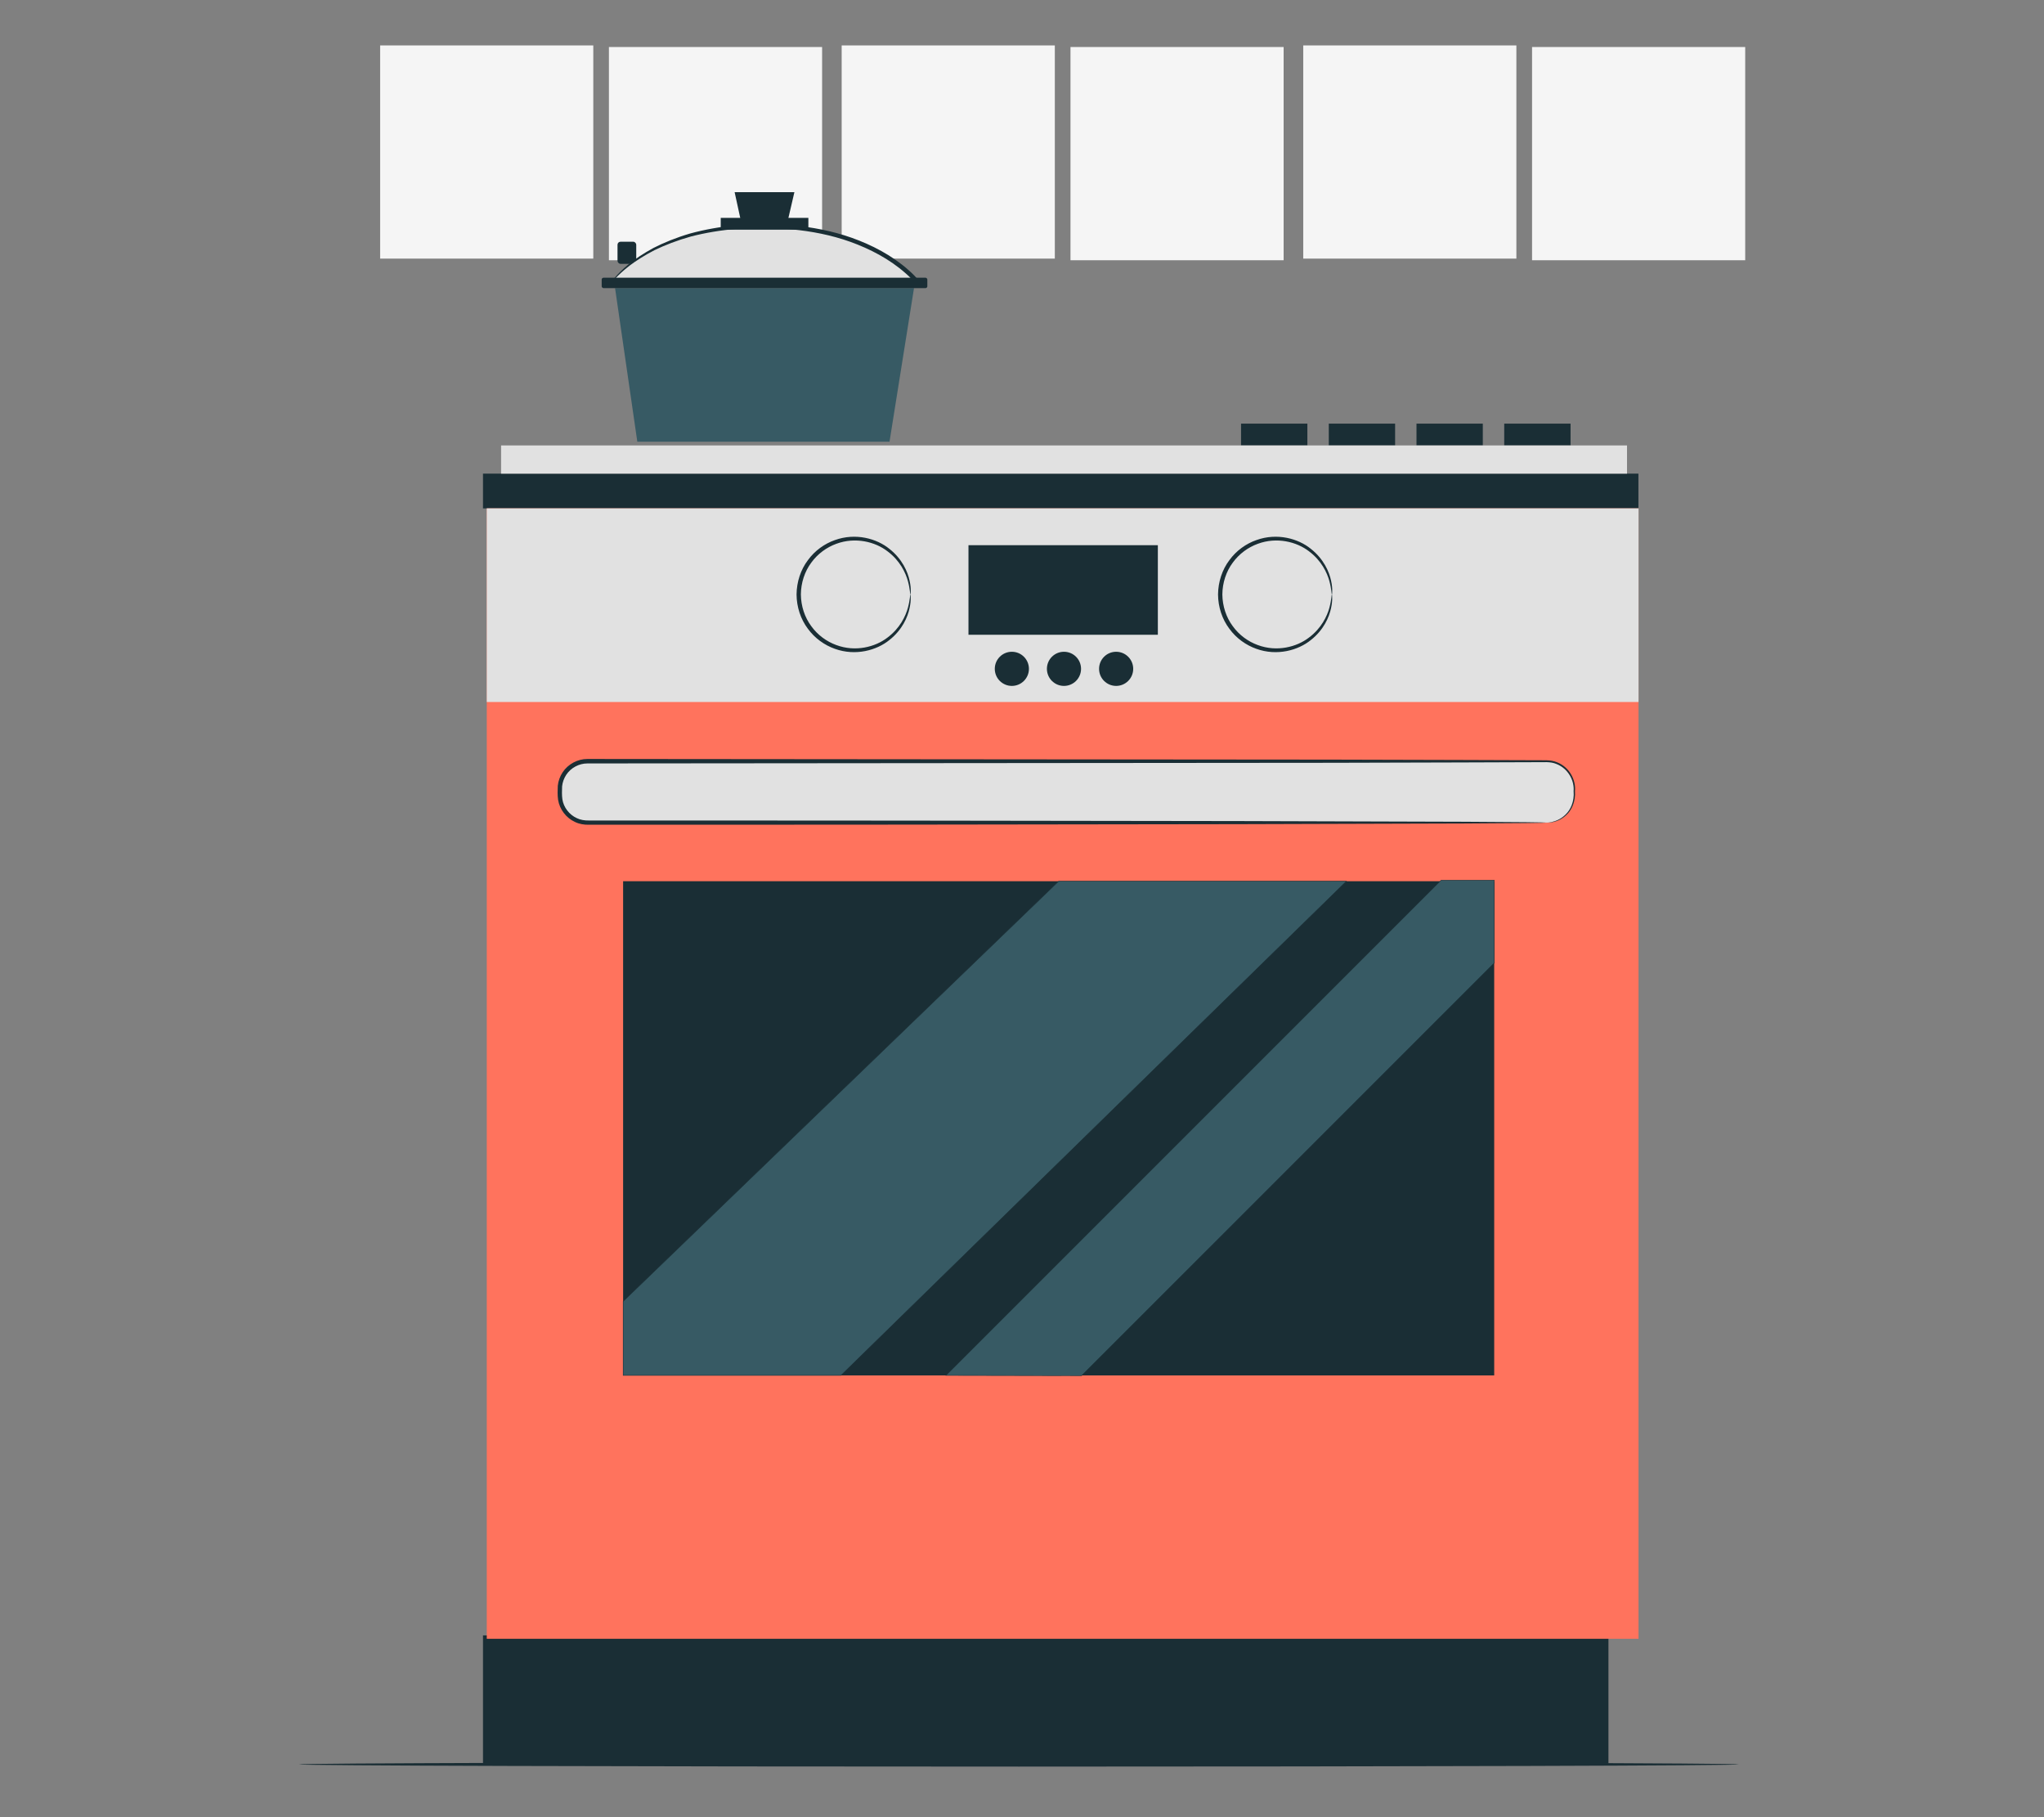 <?xml version="1.0" encoding="UTF-8"?>
<svg id="Layer_2" data-name="Layer 2" xmlns="http://www.w3.org/2000/svg" viewBox="0 0 540 480">
  <rect x="0" y="0" width="540" height="480" fill="#808080" stroke="none"/>
  <defs>
    <style>
      .cls-1 {
        fill: #ff735d;
      }

      .cls-1, .cls-2, .cls-3, .cls-4, .cls-5, .cls-6 {
        stroke-width: 0px;
      }

      .cls-2 {
        fill: #375a64;
      }

      .cls-3 {
        fill: #e1e1e1;
      }

      .cls-4 {
        fill: #f5f5f5;
      }

      .cls-5 {
        fill: none;
      }

      .cls-6 {
        fill: #1a2e35;
      }
    </style>
  </defs>
  <g id="Layer_2-2" data-name="Layer 2">
    <g>
      <g>
        <g>
          <rect class="cls-4" x="100.43" y="12" width="56.31" height="56.31"/>
          <rect class="cls-4" x="160.87" y="12.42" width="56.32" height="56.32"/>
          <rect class="cls-4" x="222.36" y="12" width="56.31" height="56.31"/>
          <rect class="cls-4" x="282.81" y="12.42" width="56.31" height="56.32"/>
          <rect class="cls-4" x="344.3" y="12" width="56.31" height="56.31"/>
          <rect class="cls-4" x="404.75" y="12.42" width="56.31" height="56.32"/>
        </g>
        <g>
          <rect class="cls-6" x="127.6" y="431.98" width="297.33" height="34.08"/>
          <rect class="cls-6" x="127.6" y="125.11" width="305.25" height="9.18"/>
          <rect class="cls-6" x="163.14" y="63.85" width="4.95" height="5.84" rx=".79" ry=".79"/>
        </g>
        <path class="cls-6" d="M459.39,466.06c0,.32-85.17.58-190.22.58s-190.24-.26-190.24-.58,85.16-.58,190.24-.58,190.22.26,190.22.58Z"/>
        <g>
          <rect class="cls-1" x="128.6" y="134.29" width="304.28" height="298.59"/>
          <rect class="cls-3" x="128.6" y="134.29" width="304.28" height="51.14"/>
          <path class="cls-6" d="M240.53,157.02c-.13,0-.07-1.32-.68-3.55-.6-2.19-2.09-5.4-5.4-7.86-3.19-2.47-8.45-3.85-13.53-1.96-2.5.91-4.89,2.62-6.59,4.97-1.74,2.33-2.72,5.31-2.75,8.39.03,3.08,1.01,6.06,2.75,8.39,1.7,2.36,4.08,4.07,6.59,4.98,5.08,1.9,10.34.51,13.53-1.96,3.3-2.46,4.8-5.67,5.4-7.86.61-2.23.55-3.56.68-3.55.04,0,.06.32.07.95.02.62-.06,1.55-.31,2.71-.48,2.29-1.91,5.71-5.34,8.4-3.31,2.69-8.9,4.29-14.39,2.31-2.7-.95-5.29-2.77-7.13-5.3-1.89-2.5-2.97-5.73-2.99-9.06.03-3.32,1.1-6.56,3-9.06,1.84-2.54,4.43-4.36,7.13-5.3,5.49-1.98,11.08-.39,14.39,2.31,3.42,2.69,4.86,6.11,5.34,8.4.26,1.16.33,2.09.31,2.71,0,.62-.03.95-.07.95Z"/>
          <path class="cls-6" d="M351.88,157.02c-.13,0-.07-1.32-.68-3.55-.6-2.19-2.09-5.4-5.4-7.86-3.19-2.47-8.45-3.85-13.53-1.96-2.5.91-4.89,2.62-6.59,4.97-1.74,2.33-2.72,5.31-2.75,8.39.03,3.08,1.01,6.06,2.75,8.39,1.7,2.36,4.08,4.07,6.59,4.98,5.08,1.9,10.34.51,13.53-1.96,3.3-2.46,4.8-5.67,5.4-7.86.61-2.23.55-3.56.68-3.55.04,0,.06.32.07.95.02.62-.06,1.55-.31,2.71-.48,2.29-1.91,5.71-5.34,8.4-3.31,2.69-8.9,4.29-14.39,2.31-2.7-.95-5.29-2.77-7.13-5.3-1.89-2.5-2.97-5.73-2.99-9.06.03-3.32,1.1-6.56,3-9.06,1.84-2.54,4.43-4.36,7.13-5.3,5.49-1.98,11.08-.39,14.39,2.31,3.42,2.69,4.86,6.11,5.34,8.4.26,1.16.33,2.09.31,2.71,0,.62-.03.95-.07.95Z"/>
          <rect class="cls-6" x="255.86" y="144.01" width="50.03" height="23.66"/>
          <path class="cls-6" d="M271.83,176.67c0,2.49-2.02,4.51-4.51,4.51s-4.51-2.02-4.51-4.51,2.02-4.51,4.51-4.51,4.51,2.02,4.51,4.51Z"/>
          <path class="cls-6" d="M285.6,176.67c0,2.49-2.02,4.51-4.51,4.51s-4.51-2.02-4.51-4.51,2.02-4.51,4.51-4.51,4.51,2.02,4.51,4.51Z"/>
          <path class="cls-6" d="M299.38,176.67c0,2.49-2.02,4.51-4.51,4.51s-4.51-2.02-4.51-4.51,2.02-4.51,4.51-4.51,4.51,2.02,4.51,4.51Z"/>
          <g>
            <rect class="cls-3" x="147.89" y="201.09" width="268.02" height="16.22" rx="7.3" ry="7.3"/>
            <path class="cls-6" d="M408.61,217.31s.49,0,1.41-.2c.9-.21,2.3-.67,3.6-1.97,1.32-1.26,2.34-3.46,2.11-6.17.22-2.63-1.29-5.93-4.57-7.18-1.58-.68-3.47-.42-5.42-.46-1.95,0-4,.02-6.14.02-4.28.01-8.93.03-13.92.05-10,.03-21.37.05-33.94.09-50.33.04-119.81.1-196.54.17-2.22-.01-4.38,1.15-5.6,2.99-.6.92-.99,1.97-1.1,3.06-.04,1.06-.08,2.39.07,3.4.33,2.16,1.82,4.09,3.8,4.99.99.48,2.05.65,3.18.63h3.51c9.35,0,18.55,0,27.6,0,18.1.01,35.55.02,52.18.03,33.25.05,63.2.09,88.36.12,25.12.08,45.46.14,59.57.18,7,.05,12.45.08,16.2.11,1.82.02,3.22.04,4.21.06.95.02,1.43.06,1.43.06,0,0-.49.04-1.43.06-.99.01-2.39.03-4.21.06-3.74.02-9.19.06-16.2.11-14.1.04-34.45.11-59.57.18-25.16.04-55.11.08-88.36.12-16.63.01-34.09.02-52.18.03-9.05,0-18.26,0-27.6,0h-3.51c-1.21.03-2.53-.18-3.66-.74-2.31-1.05-4.05-3.31-4.45-5.84-.18-1.33-.13-2.4-.08-3.7.13-1.28.58-2.52,1.29-3.59,1.43-2.15,3.96-3.52,6.56-3.5,76.73.07,146.2.13,196.54.17,12.57.03,23.95.06,33.94.09,4.99.02,9.64.03,13.92.05,2.14,0,4.19.02,6.14.02,1.91.06,3.87-.2,5.59.54,3.47,1.35,5.02,4.9,4.75,7.6.21,2.75-.9,5.09-2.29,6.34-1.37,1.31-2.82,1.74-3.74,1.91-.95.15-1.44.08-1.44.08Z"/>
          </g>
          <rect class="cls-6" x="164.62" y="232.77" width="230.13" height="130.54"/>
          <g>
            <polygon class="cls-2" points="279.69 232.77 164.62 343.77 164.62 363.31 222.16 363.31 355.7 232.77 279.69 232.77"/>
            <path class="cls-6" d="M222.18,363.37h-57.61v-19.62l.02-.02,115.09-111.01h76.17l-.1.1-133.56,130.56ZM164.68,363.26h57.46l133.43-130.43h-75.86l-115.03,110.96v19.46Z"/>
          </g>
          <g>
            <polygon class="cls-2" points="249.91 363.31 380.74 232.48 394.76 232.48 394.76 254.37 285.74 363.38 249.91 363.31"/>
            <path class="cls-6" d="M285.76,363.44h-.02l-35.96-.07.1-.09,130.85-130.85h14.09v21.96l-.02.02-109.03,109.03ZM250.04,363.26l35.67.07,108.99-108.99v-21.8h-13.93l-130.72,130.72Z"/>
          </g>
        </g>
        <g>
          <rect class="cls-6" x="327.87" y="111.9" width="17.52" height="5.76"/>
          <rect class="cls-6" x="351.05" y="111.9" width="17.52" height="5.76"/>
          <rect class="cls-6" x="374.22" y="111.9" width="17.52" height="5.76"/>
          <rect class="cls-6" x="397.4" y="111.9" width="17.52" height="5.76"/>
          <rect class="cls-3" x="132.38" y="117.66" width="297.46" height="7.46"/>
          <g>
            <g>
              <path class="cls-3" d="M161.47,74.73s10.03-15.05,40.08-15.05,40.94,15.05,40.94,15.05h-81.02Z"/>
              <path class="cls-6" d="M161.47,74.73s.63-.04,1.73-.06c1.2-.02,2.78-.04,4.77-.06,4.21-.04,10.11-.1,17.37-.17,14.64-.13,34.73-.3,57.16-.29l-.47.91c-.74-.94-1.71-1.94-2.73-2.83-4.33-3.84-9.47-6.48-14.61-8.34-5.17-1.85-10.42-2.82-15.45-3.3-10.07-1.01-19.28-.03-26.67,1.87-3.68,1.03-6.91,2.29-9.64,3.61-2.7,1.39-4.9,2.82-6.61,4.1-1.69,1.31-2.89,2.47-3.68,3.28-.78.84-1.13,1.26-1.17,1.27-.04,0,.28-.56,1-1.42.74-.87,1.9-2.09,3.57-3.47,1.69-1.36,3.88-2.86,6.59-4.33,2.74-1.4,6-2.74,9.72-3.83,7.47-2.03,16.78-3.1,26.98-2.14,5.1.45,10.44,1.42,15.72,3.29,5.26,1.88,10.52,4.57,15,8.54,1.07.94,2.04,1.93,2.89,3.01l.71.91h-1.18c-22.72,0-43.14-.16-57.72-.29-7.17-.07-13.01-.12-17.17-.17-1.91-.03-3.44-.05-4.6-.06-1.04-.02-1.57-.04-1.53-.05Z"/>
            </g>
            <polygon class="cls-2" points="168.37 116.67 162.49 76.1 241.47 76.1 235 116.67 168.37 116.67"/>
            <rect class="cls-6" x="158.96" y="73.36" width="86.03" height="2.74" rx=".48" ry=".48"/>
            <rect class="cls-6" x="190.41" y="57.55" width="23.15" height="3.12"/>
            <polygon class="cls-6" points="195.88 59.02 194.08 50.76 209.87 50.76 208.09 58.42 195.88 59.02"/>
          </g>
        </g>
      </g>
      <rect class="cls-5" width="540" height="480"/>
    </g>
  </g>
</svg>